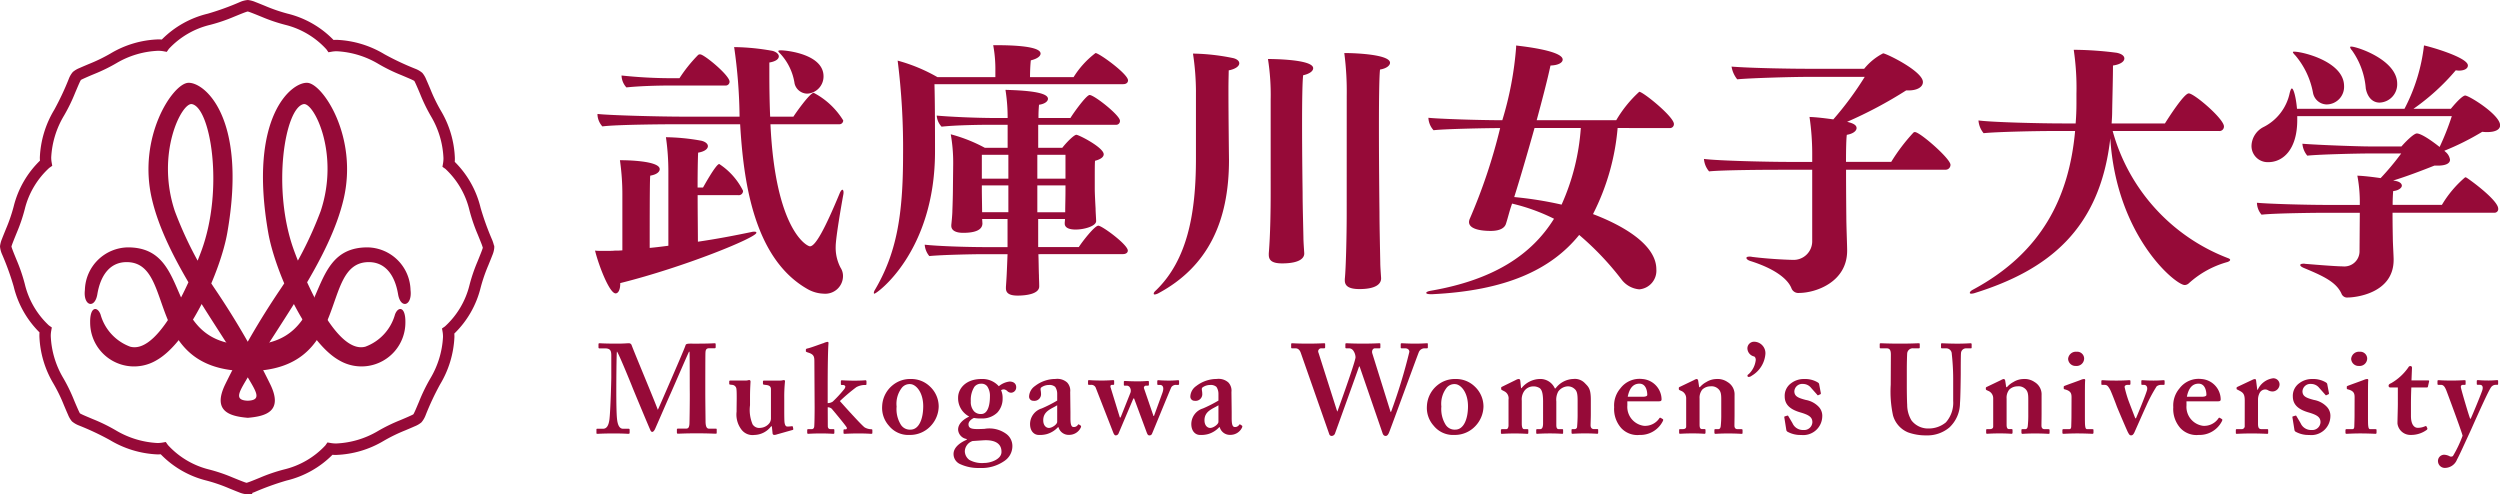 <svg id="main_logo" xmlns="http://www.w3.org/2000/svg" width="205.032" height="40.538" viewBox="0 0 205.032 40.538">
  <g id="グループ_7" data-name="グループ 7" transform="translate(0 0)">
    <path id="パス_15" data-name="パス 15" d="M52.017,204.522a2.062,2.062,0,0,1-.626-.164h0c-.227-.085-.5-.2-.792-.317h0a13.362,13.362,0,0,0-1.856-.639h0a7.846,7.846,0,0,1-3.757-2.157h0c-.091.007-.184.01-.278.01h0a8.244,8.244,0,0,1-3.894-1.178h0a22.209,22.209,0,0,0-2.551-1.2h0a1.98,1.98,0,0,1-.561-.332h0a2.029,2.029,0,0,1-.326-.559h0c-.1-.222-.212-.491-.337-.785h0a13.331,13.331,0,0,0-.86-1.764h0a8.156,8.156,0,0,1-1.145-3.88h0c0-.1,0-.207.011-.307h0a7.9,7.9,0,0,1-2.121-3.771h0a22.143,22.143,0,0,0-.957-2.645h0a2.071,2.071,0,0,1-.161-.6h0a.227.227,0,0,1,0-.029h0a.25.25,0,0,1,.006-.084h0a2.334,2.334,0,0,1,.157-.55h0c.086-.228.2-.5.317-.794h0a13.368,13.368,0,0,0,.639-1.857h0a7.856,7.856,0,0,1,2.156-3.756h0c-.007-.091-.01-.183-.01-.278h0A8.243,8.243,0,0,1,36.248,173h0a22.289,22.289,0,0,0,1.2-2.552h0a1.918,1.918,0,0,1,.332-.56h0a2.028,2.028,0,0,1,.559-.327h0c.22-.1.491-.213.785-.337h0a13.426,13.426,0,0,0,1.763-.86h0a8.164,8.164,0,0,1,3.88-1.145h0q.157,0,.307.011h0a7.894,7.894,0,0,1,3.77-2.12h0a22.034,22.034,0,0,0,2.645-.958h0a2.019,2.019,0,0,1,.631-.163h0a.489.489,0,0,1,.076.007h0a2.279,2.279,0,0,1,.555.158h0c.227.086.5.2.792.318h0a13.567,13.567,0,0,0,1.856.638h0a7.847,7.847,0,0,1,3.758,2.156h0c.09-.007.182-.01.277-.01h0a8.229,8.229,0,0,1,3.894,1.178h0a22.21,22.21,0,0,0,2.551,1.2h0a1.958,1.958,0,0,1,.561.333h0a2,2,0,0,1,.326.558h0c.1.222.213.491.338.786h0a13.35,13.35,0,0,0,.86,1.763h0a8.154,8.154,0,0,1,1.144,3.88h0c0,.1,0,.207-.011.307h0a7.892,7.892,0,0,1,2.121,3.771h0a22.141,22.141,0,0,0,.956,2.645h0a3.342,3.342,0,0,1,.14.44h0l.025.03v.167a2.041,2.041,0,0,1-.164.625h0c-.086.228-.2.5-.317.792h0a13.457,13.457,0,0,0-.639,1.856h0a7.849,7.849,0,0,1-2.156,3.757h0c.006.09.009.183.009.278h0a8.236,8.236,0,0,1-1.178,3.893h0a22.091,22.091,0,0,0-1.195,2.552h0a1.977,1.977,0,0,1-.334.561h0a2.025,2.025,0,0,1-.559.326h0c-.221.1-.491.213-.785.337h0a13.391,13.391,0,0,0-1.763.861h0a8.158,8.158,0,0,1-3.881,1.146h0c-.105,0-.208,0-.306-.012h0A7.9,7.9,0,0,1,55.3,203.4h0a22.246,22.246,0,0,0-2.645.956h0l-.166.059h0v.108l-.47,0Zm-6.446-4.039a6.777,6.777,0,0,0,3.382,2.01h0a13.366,13.366,0,0,1,1.882.635h0c.545.222,1.042.425,1.186.456h0l.054-.014h0c.061-.017.148-.048.249-.086h0c.2-.076.472-.187.771-.309h0a13.926,13.926,0,0,1,1.993-.682h0a6.786,6.786,0,0,0,3.4-1.976h0l.17-.243.293.051a2.491,2.491,0,0,0,.428.033h0a7.3,7.3,0,0,0,3.386-1h0a13.868,13.868,0,0,1,1.837-.9h0c.518-.215,1-.427,1.1-.491h0l.03-.048h0c.029-.054.069-.136.113-.234h0c.091-.2.2-.467.328-.765h0a14.1,14.1,0,0,1,.926-1.9h0a7.373,7.373,0,0,0,1.036-3.4h0a2.316,2.316,0,0,0-.03-.4h0l-.052-.293.244-.17a6.768,6.768,0,0,0,2.009-3.383h0a13.5,13.5,0,0,1,.637-1.882h0c.222-.546.426-1.044.456-1.186h0c0-.013-.008-.032-.015-.054h0c-.017-.061-.047-.146-.085-.249h0c-.078-.2-.188-.472-.31-.771h0a14.149,14.149,0,0,1-.683-1.993h0a6.779,6.779,0,0,0-1.974-3.4h0l-.243-.17.05-.291a2.48,2.48,0,0,0,.033-.429h0a7.305,7.305,0,0,0-1-3.385h0a13.843,13.843,0,0,1-.9-1.838h0c-.214-.516-.427-1-.491-1.1h0l-.048-.029h0c-.055-.029-.137-.07-.235-.114h0c-.2-.09-.467-.2-.764-.328h0a13.859,13.859,0,0,1-1.9-.927h0a7.384,7.384,0,0,0-3.4-1.036h0a2.243,2.243,0,0,0-.4.031h0l-.293.052-.171-.244a6.764,6.764,0,0,0-3.382-2.009h0a13.512,13.512,0,0,1-1.883-.636h0c-.547-.223-1.045-.426-1.186-.456h0l-.055.014h0c-.06.018-.146.048-.249.086h0c-.2.077-.472.188-.771.31h0a13.967,13.967,0,0,1-1.993.683h0a6.783,6.783,0,0,0-3.4,1.974h0l-.171.244-.294-.054a2.514,2.514,0,0,0-.425-.033h0a7.292,7.292,0,0,0-3.385,1h0a13.866,13.866,0,0,1-1.837.9h0c-.517.214-1,.428-1.1.491h0c-.007.011-.017.028-.028.048h0c-.031.055-.07.135-.115.235h0c-.091.2-.2.467-.328.764h0a14.084,14.084,0,0,1-.928,1.9h0a7.375,7.375,0,0,0-1.036,3.4h0a2.244,2.244,0,0,0,.032.4h0l.052.293-.244.171a6.77,6.77,0,0,0-2.009,3.382h0a13.529,13.529,0,0,1-.636,1.882h0c-.222.547-.427,1.047-.456,1.188h0c0,.013.008.031.014.053h0c.017.06.047.146.086.248h0c.076.205.187.473.309.772h0a14.025,14.025,0,0,1,.683,1.993h0a6.791,6.791,0,0,0,1.974,3.4h0l.244.171-.053.294a2.363,2.363,0,0,0-.033.425h0a7.3,7.3,0,0,0,1,3.385h0a13.8,13.8,0,0,1,.9,1.838h0c.215.518.428,1,.491,1.1h0l.048.028h0c.055.029.137.07.235.114h0c.2.09.467.2.765.327h0a14.144,14.144,0,0,1,1.9.928h0a7.4,7.4,0,0,0,3.4,1.036h0a2.375,2.375,0,0,0,.4-.031h0l.293-.052.171.244Zm-.3-32.759.083-.459-.083.459Z" transform="translate(-31.803 -163.988)" fill="#960a38"/>
    <path id="パス_16" data-name="パス 16" d="M56.71,207.829c8.57,0,5.857-8.776,9.82-8.935,1.478-.059,2.255,1.1,2.51,2.63.207,1.243,1.177.963,1.022-.341a3.586,3.586,0,0,0-3.533-3.5c-5.512,0-2.7,8-9.82,8s-4.309-8-9.821-8a3.587,3.587,0,0,0-3.533,3.5c-.155,1.3.815,1.584,1.022.341.256-1.533,1.033-2.689,2.511-2.63,3.963.16,1.25,8.935,9.821,8.935" transform="translate(-36.393 -177.395)" fill="#960a38"/>
    <path id="パス_17" data-name="パス 17" d="M57,202.74c-1.449-.128-2.917-.511-1.853-2.725a64.648,64.648,0,0,1,4.515-7.795,30.682,30.682,0,0,0,3.322-6.432c1.576-4.728-.568-8.937-1.4-8.775-1.534.3-2.641,6.986-.767,12.055.5,1.352,3.263,8.539,5.836,7.837a3.934,3.934,0,0,0,2.427-2.64c.255-.682.88-.684.852.682a3.6,3.6,0,0,1-5.451,3.066c-2.719-1.547-5.256-7.369-5.793-10.435-1.682-9.584,1.959-12.438,3.237-12.309s4.133,4.472,2.939,9.541c-1.15,4.888-5.154,10.01-7.858,14.61-.7,1.192-1.171,1.874,0,1.917,1.171-.043.7-.725,0-1.917-2.7-4.6-6.709-9.722-7.859-14.61-1.193-5.068,1.661-9.414,2.939-9.541s4.92,2.725,3.238,12.309c-.538,3.066-3.075,8.889-5.793,10.435a3.6,3.6,0,0,1-5.452-3.066c-.028-1.366.6-1.363.852-.682a3.936,3.936,0,0,0,2.428,2.64c2.572.7,5.336-6.485,5.836-7.837,1.874-5.068.767-11.757-.767-12.055-.837-.163-2.981,4.047-1.405,8.775a30.7,30.7,0,0,0,3.323,6.432,64.728,64.728,0,0,1,4.515,7.795c1.065,2.214-.4,2.6-1.853,2.725" transform="translate(-36.685 -168.474)" fill="#960a38"/>
  </g>
  <g id="グループ_8" data-name="グループ 8" transform="translate(48.802 3.707)">
    <path id="パス_18" data-name="パス 18" d="M121.261,182.545c0,1.421.022,2.952.022,3.818,1.532-.222,3.042-.511,4.417-.8a.766.766,0,0,1,.2-.022c.134,0,.178.022.178.089,0,.4-5.926,2.819-11.166,4.128v.067c0,.466-.155.777-.378.777-.51,0-1.4-2.331-1.687-3.508.222.023.466.023.732.023.355,0,.688,0,.888-.023a5.951,5.951,0,0,0,.621-.022v-4.64a19.617,19.617,0,0,0-.2-2.752h.133c.4,0,3.13.044,3.13.732,0,.222-.244.444-.777.533-.022.266-.045.732-.045,5.927.488-.045,1.021-.111,1.532-.178v-6.149a19.865,19.865,0,0,0-.2-2.752,17.387,17.387,0,0,1,2.908.289c.355.089.533.266.533.444,0,.222-.267.444-.8.533-.023.421-.045,1.554-.045,2.863h.444c.066-.111,1.065-1.931,1.332-1.931a5.58,5.58,0,0,1,1.953,2.2.351.351,0,0,1-.4.355Zm5.972-5.816c.4,8.635,2.975,10.012,3.241,10.012.444,0,1.221-1.421,2.419-4.307.089-.222.178-.333.244-.333.045,0,.089.089.089.2a.833.833,0,0,1-.022.222c-.155.843-.621,3.529-.621,4.24a3.5,3.5,0,0,0,.4,1.731,1.244,1.244,0,0,1,.2.688,1.452,1.452,0,0,1-1.576,1.443,2.829,2.829,0,0,1-1.332-.377c-4.462-2.531-5.261-8.991-5.528-13.519h-5.083c-.821,0-5.061.022-6.216.178a1.551,1.551,0,0,1-.4-.933v-.089c.91.111,5.039.222,7.1.222H124.7a42.589,42.589,0,0,0-.444-5.705,18.708,18.708,0,0,1,3.152.311c.311.089.511.267.511.444,0,.222-.244.422-.777.51v.888c0,1.287.022,2.464.066,3.552h1.909c.044-.089,1.332-1.954,1.665-1.954a6.241,6.241,0,0,1,2.42,2.265.316.316,0,0,1-.355.311Zm-8.213-3.175c-1.044,0-2.575.044-3.6.155a1.5,1.5,0,0,1-.4-.977,38.918,38.918,0,0,0,4.24.222h.511a11.962,11.962,0,0,1,1.532-1.909.24.24,0,0,1,.177-.044c.311,0,2.4,1.709,2.4,2.242a.317.317,0,0,1-.355.311Zm10.19-.178a4.58,4.58,0,0,0-1.2-2.464c-.089-.089-.132-.133-.132-.178s.066-.067.2-.067c.466,0,3.508.311,3.508,2.131a1.413,1.413,0,0,1-1.31,1.421A1.083,1.083,0,0,1,129.209,173.377Z" transform="translate(-112.848 -170.247)" fill="#960a38"/>
    <path id="パス_19" data-name="パス 19" d="M155.79,173.341c.045,1.532.045,4.262.045,5.527,0,8.213-4.773,11.654-4.973,11.654-.022,0-.045-.022-.045-.066a.54.54,0,0,1,.089-.245c1.776-3.019,2.309-6.1,2.309-11.077a57.286,57.286,0,0,0-.444-7.725,13.8,13.8,0,0,1,3.263,1.354h4.751v-.511a10.771,10.771,0,0,0-.178-2.109h.244c1.266,0,3.641.066,3.641.688,0,.2-.244.422-.8.555-.045.4-.066,1-.066,1.377H167.2a7.348,7.348,0,0,1,1.8-1.976c.288,0,2.664,1.71,2.664,2.242,0,.156-.111.311-.4.311Zm8.524,13.941c.023.577.023,1.243.045,1.732,0,.311.022.532.022.91,0,.621-1.066.755-1.776.755-.666,0-.954-.2-.954-.6v-.111c.066-.954.066-1.021.133-2.686H159.83c-.666,0-3.33.045-4.462.155a1.642,1.642,0,0,1-.378-.932c1,.111,3.241.2,5.239.2h1.554V184.4H159.7l.023.355c0,.511-.533.777-1.576.777-.621,0-.977-.2-.977-.577v-.066c.022-.2.089-.866.089-1.177.022-.555.045-1.376.045-1.842l.022-2a13.33,13.33,0,0,0-.2-2.419,12.683,12.683,0,0,1,2.8,1.11h1.865V176.67h-1.332c-.777,0-2.886.022-4.084.156a1.475,1.475,0,0,1-.4-.91c.932.089,3.152.2,4.906.2h.91a14.394,14.394,0,0,0-.178-2.309c1.643.044,3.485.178,3.485.732,0,.2-.244.422-.732.488a10.279,10.279,0,0,0-.045,1.088h2.619c.288-.466,1.31-1.887,1.576-1.887.378,0,2.486,1.665,2.486,2.109a.31.31,0,0,1-.355.333h-6.349v1.887h1.976c.4-.511.977-1.066,1.154-1.066.2,0,2.242,1.044,2.242,1.6,0,.2-.2.4-.711.532-.022.222-.022.821-.022,1.332v1c0,.333.045,1.2.067,1.576,0,.267.045.866.045,1.022v.022c0,.4-.955.688-1.687.688-.577,0-.888-.177-.888-.488v-.066c0-.067.022-.178.022-.311h-2.2V186.7h3.331c.332-.511,1.309-1.754,1.6-1.754.31,0,2.42,1.554,2.42,2.042,0,.156-.133.289-.4.289Zm-2.463-8.147h-2.176v1.953h2.176Zm0,2.508h-2.176v.288c0,.355.022,1.621.022,1.8v.111h2.154Zm4.684-2.508h-2.309v1.953h2.309Zm-.022,4.551c0-.266.022-1.11.022-1.554v-.488h-2.309v2.2h2.286Z" transform="translate(-127.954 -170.144)" fill="#960a38"/>
    <path id="パス_20" data-name="パス 20" d="M192.4,174.365a21.421,21.421,0,0,0-.244-3.108,17.454,17.454,0,0,1,3.33.378c.311.089.466.244.466.421,0,.222-.289.466-.866.577,0,.244-.022.821-.022,1.554,0,2.22.045,5.794.045,5.794,0,5.106-1.776,8.768-5.772,10.922a.882.882,0,0,1-.311.111c-.067,0-.089-.022-.089-.067,0-.066.044-.155.177-.266,2.575-2.486,3.285-6.3,3.285-10.789v-5.527Zm6.127.688a18.97,18.97,0,0,0-.222-3.352c.155,0,3.708,0,3.708.755,0,.244-.311.466-.821.577-.067.533-.089,2.2-.089,3.974,0,2.686.044,5.661.044,5.661,0,1.043.045,2.508.067,3.685,0,.311.044.888.067,1.266v.044c0,.311-.289.8-1.821.8-.865,0-1.087-.288-1.087-.71v-.111c0-.045.155-1.554.155-4.973Zm6.238-.333a24.22,24.22,0,0,0-.2-3.508c1.043,0,3.751.133,3.751.8,0,.222-.288.466-.821.555-.067.577-.089,2.575-.089,4.75,0,3.263.045,6.948.045,6.948,0,1.066.045,2.975.066,4.151,0,.311.045.888.067,1.243v.045c0,.311-.222.866-1.776.866-.954,0-1.2-.311-1.2-.711v-.111c.089-.822.155-3.53.155-5.416Z" transform="translate(-143.118 -170.569)" fill="#960a38"/>
    <path id="パス_21" data-name="パス 21" d="M241.751,176.952a19.093,19.093,0,0,1-2.02,7.059c2.286.865,5.195,2.442,5.195,4.528a1.532,1.532,0,0,1-1.4,1.643,2.046,2.046,0,0,1-1.465-.821,23.654,23.654,0,0,0-3.463-3.641c-2.331,2.886-6.082,4.573-12.054,4.861h-.088c-.289,0-.4-.045-.4-.111s.133-.133.4-.178c5.106-.888,8.235-2.931,10.078-5.9a15.772,15.772,0,0,0-3.441-1.243l-.089.267c-.155.466-.267.954-.422,1.42-.089.244-.377.555-1.243.555-.444,0-1.776-.045-1.776-.733a.788.788,0,0,1,.045-.222,45.65,45.65,0,0,0,2.508-7.481c-.91,0-4.573.067-5.46.178a1.623,1.623,0,0,1-.422-.977v-.045c.844.089,4.084.2,6.06.2a27.637,27.637,0,0,0,1.132-5.972v-.155c.334.044,3.818.4,3.818,1.154,0,.244-.333.466-1,.488-.266,1.243-.688,2.841-1.132,4.484h6.526a9.951,9.951,0,0,1,1.887-2.331c.311,0,2.842,2.043,2.842,2.642a.321.321,0,0,1-.355.333Zm-6.815,0c-.555,1.976-1.154,4.04-1.665,5.661a30.239,30.239,0,0,1,3.885.621,18.385,18.385,0,0,0,1.576-6.282Z" transform="translate(-157.887 -170.159)" fill="#960a38"/>
    <path id="パス_22" data-name="パス 22" d="M275.532,180.8c0,1.843.022,3.841.022,3.841,0,.754.067,2.331.067,2.752v.044c0,2.6-2.619,3.464-3.929,3.464a.6.6,0,0,1-.644-.4c-.311-.755-1.354-1.576-3.308-2.2-.244-.067-.378-.178-.378-.267,0-.067.067-.111.244-.111a.825.825,0,0,1,.222.022c1.576.2,3.2.244,3.308.244a1.526,1.526,0,0,0,1.62-1.576V180.8H270c-1.154,0-4.662.022-5.7.133a1.769,1.769,0,0,1-.422-1.021c1.221.155,5.306.244,7.015.244h1.864v-.688a20.631,20.631,0,0,0-.222-3c.6.022,1.31.111,1.953.2a26.556,26.556,0,0,0,2.575-3.485h-4.884c-.866,0-4.462.089-5.572.2a2.245,2.245,0,0,1-.466-1.044c1.687.134,5.106.178,6.06.178h4.817a4.838,4.838,0,0,1,1.554-1.265c.244,0,3.263,1.465,3.263,2.353,0,.422-.488.688-1.177.688h-.2a35.108,35.108,0,0,1-4.84,2.575c.378.089.777.222.777.511,0,.222-.266.466-.8.555-.045.289-.067,1.177-.067,2.22h3.708a15.226,15.226,0,0,1,1.82-2.4.164.164,0,0,1,.133-.044c.4,0,2.908,2.175,2.908,2.686a.4.4,0,0,1-.422.4Z" transform="translate(-172.934 -170.584)" fill="#960a38"/>
    <path id="パス_23" data-name="パス 23" d="M311.8,177.431a15.579,15.579,0,0,0,9.479,10.433c.111.045.155.089.155.133,0,.067-.089.133-.222.178a7.789,7.789,0,0,0-3.152,1.731.521.521,0,0,1-.355.156c-.733,0-5.594-3.974-6.1-12.032-.844,7.5-5.128,10.811-11.077,12.676a1.106,1.106,0,0,1-.311.066c-.089,0-.133-.022-.133-.066,0-.067.066-.155.222-.245,5.727-3.063,7.925-7.658,8.413-13.03h-1.976c-1.154,0-4.484.066-5.527.178a1.842,1.842,0,0,1-.422-1.044c1.221.155,5.15.244,6.859.244h1.11c.044-.532.066-1.087.066-1.62v-.8a21.454,21.454,0,0,0-.222-3.618h.178a28.561,28.561,0,0,1,3.352.244c.421.089.621.267.621.467,0,.244-.311.488-.933.577,0,.977-.044,2.486-.066,3.729,0,.355-.022.688-.045,1.021h4.373c.333-.532,1.576-2.464,1.953-2.464.444,0,2.886,2.086,2.886,2.709a.367.367,0,0,1-.4.378Z" transform="translate(-187.336 -170.393)" fill="#960a38"/>
    <path id="パス_24" data-name="パス 24" d="M350.02,183.9c0,1.022.022,2.02.022,2.02,0,.488.067,1.51.067,1.8v.045c0,2.8-3.241,3.085-3.729,3.085a.5.5,0,0,1-.555-.332c-.444-.955-1.532-1.443-3.019-2.065-.223-.089-.355-.178-.355-.266,0-.067.089-.111.31-.111.045,0,.111.022.2.022,2.376.2,2.886.2,2.975.2a1.244,1.244,0,0,0,1.377-1.265l.022-3.131h-3.019s-3.885.023-5.039.156a1.549,1.549,0,0,1-.378-.977c.91.088,3.885.178,5.949.178h2.486a11.783,11.783,0,0,0-.2-2.4c.577.022,1.287.111,1.909.2a21.4,21.4,0,0,0,1.687-2.02h-2.664c-.732,0-3.951.067-5.039.178a1.766,1.766,0,0,1-.4-.977c1.376.111,4.684.222,5.46.222h2.664c.288-.334,1-1.066,1.265-1.066.089,0,.511.045,1.865,1.11a21.358,21.358,0,0,0,1-2.53H342.205v.311c0,2.442-1.177,3.463-2.375,3.463a1.324,1.324,0,0,1-1.376-1.377,1.791,1.791,0,0,1,.954-1.487,4.049,4.049,0,0,0,2.176-2.8c.067-.266.133-.378.178-.378.133,0,.333.666.422,1.665H351a14.773,14.773,0,0,0,1.6-5.194c.466.089,3.6.977,3.6,1.643,0,.244-.266.422-.755.422-.067,0-.156-.022-.244-.022a18.127,18.127,0,0,1-3.463,3.152h3.064c.621-.755,1.021-1.088,1.176-1.088.311,0,2.864,1.576,2.864,2.442,0,.355-.4.555-1.044.555a2.822,2.822,0,0,1-.422-.022,21.247,21.247,0,0,1-3.108,1.554l.066.067a1.038,1.038,0,0,1,.4.666c0,.311-.355.488-1.021.488h-.266c-1.066.422-2.22.866-3.374,1.221.089.022.178.022.244.044.311.067.466.222.466.378,0,.178-.266.4-.711.444-.022.244-.044.667-.044,1.133h4.04a8.932,8.932,0,0,1,1.909-2.265.317.317,0,0,1,.134.045c.688.466,2.575,1.909,2.575,2.531a.3.3,0,0,1-.311.332Zm-6.527-9.856A6.573,6.573,0,0,0,342.05,171q-.2-.2-.2-.267c0-.044.045-.044.111-.044.688,0,4.084.821,4.084,2.819a1.445,1.445,0,0,1-1.421,1.51A1.165,1.165,0,0,1,343.493,174.043Zm3.2-3.463a.565.565,0,0,1-.155-.266c0-.022.044-.044.089-.044.466,0,3.774,1.088,3.774,3.041a1.5,1.5,0,0,1-1.443,1.554c-.6,0-1-.466-1.132-1.154A6.211,6.211,0,0,0,346.69,170.58Z" transform="translate(-202.603 -170.159)" fill="#960a38"/>
  </g>
  <g id="グループ_9" data-name="グループ 9" transform="translate(48.913 28.026)">
    <path id="パス_25" data-name="パス 25" d="M120.687,214.367c0-.312,0-2.892-.02-2.933h-.042c-.084.146-1.394,3.183-1.519,3.453-.156.333-1.217,2.787-1.269,2.892-.042.083-.125.229-.229.229-.063,0-.125-.063-.167-.187-.042-.063-1.394-3.308-1.456-3.474-.187-.479-1.144-2.808-1.269-2.933-.042.146-.052,2.767-.052,2.892s-.01,1.893.052,2.569c.042.479.166.874.5.874h.458a.074.074,0,0,1,.083.073v.26c0,.042-.021.083-.1.083-.1,0-.4-.031-1.186-.031-.894,0-1.248.031-1.352.031-.084,0-.084-.021-.084-.093v-.261c0-.02,0-.062.063-.062h.479c.353,0,.468-.375.52-.738.094-.729.156-3.287.156-3.474v-1.778c0-.375-.052-.6-.509-.6h-.458a.074.074,0,0,1-.083-.073V210.8c0-.021.02-.063.083-.063.1,0,.375.031,1.477.031.5,0,.79-.031.915-.031a.232.232,0,0,1,.249.177c.375.977,1.831,4.431,2.143,5.283.093-.187.832-1.9,1.1-2.516.187-.437,1.123-2.58,1.175-2.788.031-.1.157-.125.406-.125,1.519.01,1.872-.031,2-.031.042,0,.063.042.063.094v.218c0,.063-.021.1-.083.1h-.458c-.27,0-.291.187-.3.406s-.011,2.309-.011,2.579v.728c0,.624.021,2.143.021,2.32.01.4.1.562.291.562h.562c.062,0,.062.042.062.073v.239c0,.063,0,.1-.083.1-.125,0-.624-.031-1.539-.031-1.019,0-1.415.031-1.56.031-.063,0-.084-.042-.084-.093v-.24c0-.062.021-.083.084-.083h.644c.187,0,.271-.063.3-.364.011-.1.031-1.6.031-2.434Z" transform="translate(-113.032 -210.612)" fill="#960a38"/>
    <path id="パス_26" data-name="パス 26" d="M134.619,219.543h-.063a1.758,1.758,0,0,1-1.373.707,1.133,1.133,0,0,1-1.071-.458,2.031,2.031,0,0,1-.385-1.456c0-.5.01-.853.01-1.071,0-.249,0-.624-.021-.749a.376.376,0,0,0-.364-.375c-.167-.02-.229-.02-.229-.083v-.187c0-.063.021-.084.125-.084H132.5a.638.638,0,0,0,.156-.02.511.511,0,0,1,.114-.021.117.117,0,0,1,.1.125c0,.1-.042.582-.042,1.3v.645a3.046,3.046,0,0,0,.208,1.56.648.648,0,0,0,.666.291,1,1,0,0,0,.728-.4.7.7,0,0,0,.114-.333V216.5c0-.27-.2-.333-.447-.354-.187-.02-.208-.042-.208-.083v-.187c0-.073.031-.084.125-.084h1.29a.838.838,0,0,0,.176-.02.692.692,0,0,1,.135-.021c.062,0,.083.063.083.1a12.218,12.218,0,0,0-.062,1.4V218c0,.5,0,1,.02,1.206.042.312.146.354.229.354a2.19,2.19,0,0,0,.333-.021c.083-.01.114,0,.125.042l.031.166c.01.063-.01.084-.052.094l-1.289.364a.613.613,0,0,1-.208.042.132.132,0,0,1-.146-.125Z" transform="translate(-120.23 -212.605)" fill="#960a38"/>
    <path id="パス_27" data-name="パス 27" d="M143.367,217.446c0,.166.083.25.208.25h.229c.083,0,.1.02.1.093V218c0,.052-.02.083-.083.083s-.416-.031-1-.031c-.666,0-1.019.031-1.071.031s-.073-.042-.073-.1v-.2c0-.063.021-.083.1-.083h.27c.146,0,.208-.125.208-.25.021-.208.031-1.123.031-1.539l-.021-3.755c0-.4-.031-.6-.551-.749-.1-.041-.146-.062-.146-.083v-.145c0-.042.042-.084.146-.1.291-.063,1.165-.4,1.311-.437a1.036,1.036,0,0,1,.312-.1c.083,0,.093.042.083.166-.042.5-.063,2.038-.063,3.276v1.581a.757.757,0,0,0,.416-.125,10.433,10.433,0,0,0,.957-1.041.39.39,0,0,0,.073-.187c0-.063-.073-.135-.2-.135h-.093c-.052,0-.073-.02-.073-.083v-.218a.076.076,0,0,1,.083-.084c.062,0,.437.031,1.04.031.572,0,.822-.031.905-.031.052,0,.073.042.073.115v.187c0,.063-.021.083-.083.083h-.1a1.513,1.513,0,0,0-.645.177,14.731,14.731,0,0,0-1.352,1.144c.313.354,1.789,2,2.039,2.164a1.172,1.172,0,0,0,.541.146c.063,0,.083.02.083.093V218c0,.062-.02.083-.1.083s-.374-.031-1.06-.031c-.6,0-1.041.031-1.124.031-.062,0-.083-.021-.083-.1V217.8c0-.063.021-.084.083-.084h.083a.1.1,0,0,0,.1-.145c-.021-.1-1-1.269-1.227-1.54a.481.481,0,0,0-.333-.125Z" transform="translate(-124.389 -210.53)" fill="#960a38"/>
    <path id="パス_28" data-name="パス 28" d="M155.867,216.222a2.244,2.244,0,0,1,.718,1.643,2.388,2.388,0,0,1-.644,1.581,2.308,2.308,0,0,1-1.747.748,2.033,2.033,0,0,1-1.685-.748,2.187,2.187,0,0,1-.561-1.613,2.321,2.321,0,0,1,.873-1.726,2.254,2.254,0,0,1,1.478-.5A2.2,2.2,0,0,1,155.867,216.222Zm-.551,1.612c0-1.144-.6-1.809-1.081-1.809a.816.816,0,0,0-.655.281,2.139,2.139,0,0,0-.447,1.56,2.429,2.429,0,0,0,.322,1.446.873.873,0,0,0,.822.447C154.962,219.758,155.316,218.895,155.316,217.834Z" transform="translate(-128.513 -212.55)" fill="#960a38"/>
    <path id="パス_29" data-name="パス 29" d="M162.194,222.577a.9.9,0,0,1-.52-.822c0-.562.583-.957,1.082-1.165v-.063a.826.826,0,0,1-.708-.77c0-.562.582-.915.894-1.061v-.02a1.687,1.687,0,0,1-.894-1.55c0-.686.582-1.519,1.924-1.519a1.79,1.79,0,0,1,1.414.593,1.666,1.666,0,0,1,.884-.384c.385,0,.562.228.541.5a.432.432,0,0,1-.416.416.45.45,0,0,1-.323-.146.475.475,0,0,0-.249-.125.4.4,0,0,0-.25.063,1.589,1.589,0,0,1,.125.686,1.658,1.658,0,0,1-.437,1.154,1.776,1.776,0,0,1-1.321.479,2.8,2.8,0,0,1-.593-.042c-.187.083-.447.27-.447.52,0,.416.4.416,1.311.375a2.355,2.355,0,0,1,1.768.4,1.231,1.231,0,0,1,.52,1.019,1.457,1.457,0,0,1-.645,1.206,3.249,3.249,0,0,1-2.039.582A3.513,3.513,0,0,1,162.194,222.577Zm1.04-1.883a.922.922,0,0,0-.635.832.9.9,0,0,0,.375.718,2.148,2.148,0,0,0,1.217.249c.541,0,1.436-.312,1.414-.926,0-.6-.437-.977-1.435-.936Zm1.425-3.671a1.355,1.355,0,0,0-.229-.822.586.586,0,0,0-.489-.208.687.687,0,0,0-.561.26,2,2,0,0,0-.291,1.175,1.147,1.147,0,0,0,.26.821.744.744,0,0,0,.593.229C164.482,218.479,164.659,217.761,164.659,217.022Z" transform="translate(-132.384 -212.55)" fill="#960a38"/>
    <path id="パス_30" data-name="パス 30" d="M174.327,219.561a2.021,2.021,0,0,1-.905.562,2.191,2.191,0,0,1-.666.072c-.385,0-.717-.312-.717-.894a1.343,1.343,0,0,1,.957-1.28,10.866,10.866,0,0,0,1.269-.645v-.541a1.018,1.018,0,0,0-.166-.582.7.7,0,0,0-.52-.156,1.08,1.08,0,0,0-.6.187c-.146.1-.042.26-.042.509a.545.545,0,0,1-.624.6.338.338,0,0,1-.353-.354,1.1,1.1,0,0,1,.479-.853,2.745,2.745,0,0,1,1.685-.582,1.2,1.2,0,0,1,.957.291.976.976,0,0,1,.25.78l.02,1.643v.5c0,.562.084.728.27.728a.4.4,0,0,0,.333-.166c.042-.063.063-.063.1-.042l.125.083c.042.021.063.063.021.167a1.046,1.046,0,0,1-.957.6.858.858,0,0,1-.874-.634Zm-.063-1.8c-.458.291-1.144.468-1.144,1.227,0,.426.229.634.479.634.291-.02.665-.312.665-.5Z" transform="translate(-136.474 -212.55)" fill="#960a38"/>
    <path id="パス_31" data-name="パス 31" d="M182.061,220.07l-1.425-3.651a.389.389,0,0,0-.395-.271h-.177a.065.065,0,0,1-.073-.072v-.229c0-.063.02-.084.083-.084.125,0,.333.031,1.082.031.5,0,.749-.031.894-.031.063,0,.083.021.083.084v.229c0,.052-.02.072-.083.072h-.1c-.1,0-.156.084-.1.24l.749,2.434h.063l.811-2.039a.508.508,0,0,0-.083-.468.319.319,0,0,0-.27-.1H183c-.052,0-.073-.02-.073-.073v-.229c0-.062.031-.083.094-.083s.405.031,1.071.031c.479,0,.708-.031.791-.031s.1.021.1.083v.219c0,.052-.02.083-.083.083h-.166a.17.17,0,0,0-.146.239l.77,2.247h.042l.686-1.882c.166-.458.042-.666-.208-.666h-.146c-.042,0-.063-.031-.063-.072v-.229c0-.063.031-.084.083-.084s.375.031.874.031c.458,0,.645-.031.749-.031.062,0,.083.031.083.073v.229c0,.052-.021.083-.073.083h-.156a.452.452,0,0,0-.4.177c-.1.187-1.435,3.474-1.591,3.828a.214.214,0,0,1-.219.135c-.1,0-.146-.063-.208-.218l-1.041-2.808h-.062l-1.207,2.849a.255.255,0,0,1-.25.177C182.175,220.288,182.113,220.2,182.061,220.07Z" transform="translate(-139.671 -212.612)" fill="#960a38"/>
    <path id="パス_32" data-name="パス 32" d="M196.289,219.561a2.015,2.015,0,0,1-.905.562,2.187,2.187,0,0,1-.665.072c-.385,0-.717-.312-.717-.894a1.343,1.343,0,0,1,.956-1.28,10.843,10.843,0,0,0,1.269-.645v-.541a1.018,1.018,0,0,0-.166-.582.7.7,0,0,0-.52-.156,1.08,1.08,0,0,0-.6.187c-.146.1-.042.26-.042.509a.545.545,0,0,1-.624.6.338.338,0,0,1-.353-.354,1.1,1.1,0,0,1,.479-.853,2.743,2.743,0,0,1,1.685-.582,1.2,1.2,0,0,1,.957.291.976.976,0,0,1,.25.78l.02,1.643v.5c0,.562.083.728.27.728a.4.4,0,0,0,.333-.166c.042-.063.063-.063.1-.042l.125.083c.042.021.063.063.021.167a1.046,1.046,0,0,1-.957.6.857.857,0,0,1-.873-.634Zm-.062-1.8c-.458.291-1.145.468-1.145,1.227,0,.426.229.634.479.634.291-.02.666-.312.666-.5Z" transform="translate(-145.212 -212.55)" fill="#960a38"/>
    <path id="パス_33" data-name="パス 33" d="M208.446,211.528c-.1-.291-.27-.375-.437-.375h-.291c-.042,0-.063-.031-.063-.073v-.27c0-.052.031-.073.083-.073.084,0,.4.031,1.331.031.749,0,1.186-.031,1.29-.031.063,0,.084.02.084.073v.26c0,.052-.021.083-.094.083h-.2a.25.25,0,0,0-.25.364l1.529,4.805.02.01c.083-.219,1.466-4.047,1.487-4.442a1,1,0,0,0-.187-.551.435.435,0,0,0-.354-.187h-.219a.066.066,0,0,1-.073-.073v-.26c0-.052.021-.083.083-.083.084,0,.458.031,1.352.031.874,0,1.269-.031,1.363-.031.062,0,.072.031.072.094v.239c0,.052-.02.083-.072.083h-.364c-.208,0-.281.229-.229.406l1.5,4.805h.042a44.331,44.331,0,0,0,1.5-4.92c0-.146-.1-.291-.354-.291h-.281c-.062,0-.073-.031-.073-.083v-.25c0-.052.021-.083.083-.083.1,0,.458.031,1.1.031.583,0,.895-.031.978-.031.042,0,.063.02.063.052v.281c0,.052-.011.083-.073.083h-.219a.514.514,0,0,0-.458.343c-.1.229-2.226,6.054-2.434,6.574-.042.1-.125.27-.27.27s-.219-.1-.26-.229l-1.882-5.471h-.042c-.094.291-1.935,5.388-1.976,5.5a.306.306,0,0,1-.27.2.211.211,0,0,1-.208-.167Z" transform="translate(-150.677 -210.612)" fill="#960a38"/>
    <path id="パス_34" data-name="パス 34" d="M230.066,216.222a2.244,2.244,0,0,1,.718,1.643,2.389,2.389,0,0,1-.645,1.581,2.308,2.308,0,0,1-1.747.748,2.032,2.032,0,0,1-1.685-.748,2.185,2.185,0,0,1-.562-1.613,2.322,2.322,0,0,1,.874-1.726,2.251,2.251,0,0,1,1.477-.5A2.2,2.2,0,0,1,230.066,216.222Zm-.552,1.612c0-1.144-.6-1.809-1.081-1.809a.816.816,0,0,0-.655.281,2.139,2.139,0,0,0-.447,1.56,2.429,2.429,0,0,0,.322,1.446.873.873,0,0,0,.822.447C229.161,219.758,229.515,218.895,229.515,217.834Z" transform="translate(-158.033 -212.55)" fill="#960a38"/>
    <path id="パス_35" data-name="パス 35" d="M237.484,215.67a.472.472,0,0,1,.208-.062c.063,0,.114.042.125.146l.062.6h.042a1.984,1.984,0,0,1,1.5-.749,1.3,1.3,0,0,1,1.228.77h.063a1.891,1.891,0,0,1,1.455-.77,1.132,1.132,0,0,1,.957.354c.281.291.478.437.478,1.342v1.186c0,.291-.02.791-.02.915,0,.228.125.312.27.312h.27c.063,0,.083.021.083.073v.219c0,.062-.02.093-.083.093s-.353-.031-1-.031c-.582,0-.957.031-1.019.031s-.083-.031-.083-.083V219.8c0-.063.02-.083.083-.083h.166a.2.2,0,0,0,.208-.208c.02-.228.042-.6.042-.915v-1.217c0-.5-.042-.77-.229-.936a.8.8,0,0,0-.624-.229,1.02,1.02,0,0,0-.738.426,1.41,1.41,0,0,0-.156.812v1.934c0,.229.063.333.187.333h.27c.083,0,.1.021.1.073v.229c0,.052-.01.083-.063.083-.083,0-.353-.031-1.019-.031-.645,0-.988.031-1.05.031s-.073-.031-.073-.083v-.2c0-.084.021-.1.083-.1h.229c.146,0,.25-.1.25-.479V217.46c0-.749-.125-.978-.271-1.1a.938.938,0,0,0-.561-.146.909.909,0,0,0-.749.437,1.2,1.2,0,0,0-.166.738v1.852c0,.375.083.479.208.479h.228c.084,0,.1.021.1.063v.239c0,.052-.02.083-.083.083-.083,0-.375-.031-1.04-.031-.624,0-.957.031-1.041.031-.063,0-.083-.021-.083-.093v-.219c0-.052.042-.073.125-.073h.312c.1,0,.167-.084.187-.27v-2.153a.644.644,0,0,0-.312-.665l-.218-.114c-.052-.031-.073-.052-.073-.094v-.1c0-.042.031-.063.073-.083Z" transform="translate(-162.047 -212.55)" fill="#960a38"/>
    <path id="パス_36" data-name="パス 36" d="M252.731,217.761a1.567,1.567,0,0,0,1.352,1.685,1.411,1.411,0,0,0,1.259-.6c.042-.073.083-.073.125-.052l.156.093c.052.031.073.073,0,.208a2.062,2.062,0,0,1-1.893,1.1,1.808,1.808,0,0,1-1.5-.562,2.355,2.355,0,0,1-.582-1.716,2.15,2.15,0,0,1,.509-1.539,1.964,1.964,0,0,1,1.81-.77,1.7,1.7,0,0,1,1.57,1.664c0,.156-.1.166-.291.166h-2.517Zm1.29-.7c.219,0,.343-.063.343-.146,0-.312-.1-.926-.645-.926-.509,0-.821.375-.957,1.071Z" transform="translate(-168.18 -212.55)" fill="#960a38"/>
    <path id="パス_37" data-name="パス 37" d="M261.71,215.691a.54.54,0,0,1,.208-.083c.062,0,.1.042.125.125l.083.541h.063a1.763,1.763,0,0,1,.52-.416,1.629,1.629,0,0,1,.832-.25,1.437,1.437,0,0,1,.915.25,1.175,1.175,0,0,1,.572,1.071v1.5c0,.333-.01.791-.01,1,0,.229.125.291.25.291h.291c.094,0,.125.021.125.073v.239c0,.052-.021.073-.083.073-.084,0-.4-.031-1.124-.031-.624,0-.957.031-1.019.031s-.083-.042-.083-.125V219.8c0-.063.02-.083.125-.083h.208c.083,0,.166-.063.187-.25a8.561,8.561,0,0,0,.042-.977v-1.2c0-.416-.021-.686-.27-.894a.8.8,0,0,0-.624-.187.96.96,0,0,0-.665.27,1.06,1.06,0,0,0-.219.738v2.143c0,.229.052.354.2.354h.187c.083,0,.1.021.1.093V220c0,.063-.021.1-.083.1s-.354-.031-.978-.031c-.645,0-.977.031-1.04.031-.042,0-.063-.042-.063-.1v-.2c0-.063.021-.083.1-.083h.208c.125,0,.27-.042.27-.208v-2.34a.651.651,0,0,0-.437-.6l-.083-.042a.107.107,0,0,1-.084-.1v-.083c0-.042.042-.083.1-.1Z" transform="translate(-171.685 -212.55)" fill="#960a38"/>
    <path id="パス_38" data-name="パス 38" d="M270.335,211.736a.7.7,0,0,1-.541-.665.548.548,0,0,1,.582-.541.941.941,0,0,1,.895,1,2.279,2.279,0,0,1-1.124,1.789.432.432,0,0,1-.249.1.1.1,0,0,1-.1-.084c0-.062.021-.1.1-.145a1.868,1.868,0,0,0,.582-1.165C270.481,211.882,270.418,211.757,270.335,211.736Z" transform="translate(-175.398 -210.53)" fill="#960a38"/>
    <path id="パス_39" data-name="パス 39" d="M274.82,218.76c-.01-.042,0-.073.031-.083l.2-.063c.042-.01.073-.01.093.031l.344.582a.93.93,0,0,0,.894.562.672.672,0,0,0,.739-.635c0-.416-.271-.6-1-.811-.707-.208-1.269-.562-1.269-1.3a1.264,1.264,0,0,1,.531-1.092,1.717,1.717,0,0,1,1.082-.343,2.009,2.009,0,0,1,1.009.229c.156.083.187.125.2.187l.135.708a.136.136,0,0,1-.01.114l-.2.093a.065.065,0,0,1-.083-.042l-.5-.562a.844.844,0,0,0-.656-.322.647.647,0,0,0-.718.593c0,.426.313.552.936.718a1.925,1.925,0,0,1,1.041.541,1.068,1.068,0,0,1,.312.832,1.56,1.56,0,0,1-1.737,1.5,2.181,2.181,0,0,1-1.123-.27.26.26,0,0,1-.083-.114Z" transform="translate(-177.396 -212.55)" fill="#960a38"/>
    <path id="パス_40" data-name="パス 40" d="M288.731,211.673c0-.354-.083-.52-.353-.52H287.9c-.063,0-.084-.02-.084-.093v-.24c0-.063.021-.083.1-.083.1,0,.6.031,1.6.031.874,0,1.373-.031,1.5-.031.062,0,.083.02.083.073v.26c0,.063-.021.083-.083.083h-.437a.459.459,0,0,0-.51.406c-.01.125-.031.748-.031,1.352v1.29c0,.52.01,1.259.031,1.592a2.446,2.446,0,0,0,.364,1.289,1.716,1.716,0,0,0,1.415.645,2.192,2.192,0,0,0,1.393-.5,2.416,2.416,0,0,0,.6-1.758V213.6a18.98,18.98,0,0,0-.115-1.987.456.456,0,0,0-.426-.458h-.374c-.063,0-.083-.031-.083-.073v-.26c0-.063.02-.083.083-.083.1,0,.582.031,1.269.031.645,0,.978-.031,1.061-.031s.1.031.1.083v.24c0,.062-.01.093-.062.093h-.375a.412.412,0,0,0-.437.406c-.021.125-.021,1.581-.021,1.716s-.021,1.955-.062,2.371a2.752,2.752,0,0,1-.874,2,2.8,2.8,0,0,1-1.893.645,4.278,4.278,0,0,1-1.5-.249,2.121,2.121,0,0,1-1.227-1.394,9.274,9.274,0,0,1-.187-2.507Z" transform="translate(-182.568 -210.612)" fill="#960a38"/>
    <path id="パス_41" data-name="パス 41" d="M303.527,215.691a.539.539,0,0,1,.208-.083c.062,0,.1.042.125.125l.083.541h.063a1.762,1.762,0,0,1,.52-.416,1.628,1.628,0,0,1,.832-.25,1.438,1.438,0,0,1,.915.25,1.175,1.175,0,0,1,.572,1.071v1.5c0,.333-.01.791-.01,1,0,.229.125.291.25.291h.291c.093,0,.125.021.125.073v.239c0,.052-.021.073-.084.073-.083,0-.4-.031-1.123-.031-.624,0-.957.031-1.019.031s-.083-.042-.083-.125V219.8c0-.063.02-.083.125-.083h.208c.084,0,.167-.063.187-.25a8.4,8.4,0,0,0,.042-.977v-1.2c0-.416-.021-.686-.27-.894a.8.8,0,0,0-.624-.187.962.962,0,0,0-.666.27,1.062,1.062,0,0,0-.218.738v2.143c0,.229.052.354.2.354h.187c.083,0,.1.021.1.093V220c0,.063-.021.1-.083.1s-.354-.031-.978-.031c-.645,0-.978.031-1.041.031-.041,0-.062-.042-.062-.1v-.2c0-.063.021-.083.1-.083h.208c.125,0,.27-.042.27-.208v-2.34a.651.651,0,0,0-.437-.6l-.084-.042a.107.107,0,0,1-.083-.1v-.083c0-.042.042-.083.1-.1Z" transform="translate(-188.322 -212.55)" fill="#960a38"/>
    <path id="パス_42" data-name="パス 42" d="M313.448,215.628c0-.312-.062-.52-.541-.645-.093-.02-.1-.052-.1-.093v-.114c0-.042.02-.063.073-.083.145-.063,1.175-.426,1.352-.5a.733.733,0,0,1,.249-.062c.063,0,.094.042.084.125-.021.167-.021.832-.021,1.7v1.123c0,.4,0,.77.021.895.021.187.062.27.166.27h.416c.083,0,.1.02.1.073v.208c0,.063-.021.1-.084.1-.083,0-.561-.031-1.258-.031-.6,0-1,.031-1.124.031-.052,0-.083-.021-.083-.1v-.2c0-.063.042-.083.1-.083h.458c.1,0,.156-.042.166-.208.01-.312.02-.645.02-.936Zm.354-2.569a.606.606,0,0,1-.635-.582.641.641,0,0,1,.7-.583.569.569,0,0,1,.614.541A.62.62,0,0,1,313.8,213.059Z" transform="translate(-192.468 -211.073)" fill="#960a38"/>
    <path id="パス_43" data-name="パス 43" d="M320.189,220.049c-.063-.1-.811-1.862-.915-2.122-.073-.208-.479-1.269-.562-1.4-.166-.291-.249-.375-.437-.375h-.2c-.052,0-.072-.02-.072-.083v-.218c0-.063.021-.084.1-.084.125,0,.291.031,1.145.031.644,0,.915-.031,1.04-.031.083,0,.1.021.1.084v.2c0,.062-.02.1-.083.1h-.166c-.125,0-.229.063-.229.177a8.779,8.779,0,0,0,.353,1.207c.031.083.479,1.248.52,1.352h.062c.125-.291.749-1.789.895-2.277.083-.271-.042-.458-.229-.458h-.167c-.041,0-.062-.031-.062-.083v-.229c0-.052.021-.073.083-.073.125,0,.354.031.915.031.478,0,.728-.031.811-.031s.1.021.1.073v.229c0,.052-.021.083-.073.083h-.176a.61.61,0,0,0-.4.114,11.625,11.625,0,0,0-.874,1.644c-.135.281-.915,2.059-.967,2.164-.073.135-.135.218-.26.218S320.272,220.2,320.189,220.049Z" transform="translate(-194.578 -212.612)" fill="#960a38"/>
    <path id="パス_44" data-name="パス 44" d="M328.884,217.761a1.567,1.567,0,0,0,1.352,1.685,1.411,1.411,0,0,0,1.259-.6c.042-.073.083-.073.125-.052l.155.093c.052.031.073.073,0,.208a2.06,2.06,0,0,1-1.893,1.1,1.809,1.809,0,0,1-1.5-.562,2.355,2.355,0,0,1-.582-1.716,2.153,2.153,0,0,1,.509-1.539,1.964,1.964,0,0,1,1.81-.77,1.7,1.7,0,0,1,1.57,1.664c0,.156-.1.166-.291.166h-2.517Zm1.289-.7c.219,0,.343-.063.343-.146,0-.312-.1-.926-.644-.926-.51,0-.822.375-.957,1.071Z" transform="translate(-198.476 -212.55)" fill="#960a38"/>
    <path id="パス_45" data-name="パス 45" d="M337.05,217.356c0-.479-.083-.645-.4-.812l-.187-.1c-.062-.021-.083-.042-.083-.083v-.063c0-.042.021-.063.083-.093l1.258-.593a.5.5,0,0,1,.167-.042c.063,0,.083.062.093.125l.094.749h.042a1.613,1.613,0,0,1,1.248-.936.508.508,0,0,1,.541.52.6.6,0,0,1-.562.562.812.812,0,0,1-.353-.083.477.477,0,0,0-.291-.084.543.543,0,0,0-.437.3,1.186,1.186,0,0,0-.125.51v2.008c0,.332.083.437.291.437h.458c.063,0,.084.02.084.073v.239c0,.052-.021.073-.073.073-.073,0-.53-.031-1.29-.031-.728,0-1.133.031-1.217.031-.052,0-.072-.021-.072-.073v-.229c0-.063.021-.083.093-.083h.364a.246.246,0,0,0,.271-.281Z" transform="translate(-201.865 -212.509)" fill="#960a38"/>
    <path id="パス_46" data-name="パス 46" d="M344.026,218.76c-.01-.042,0-.073.031-.083l.2-.063c.042-.01.073-.01.093.031l.344.582a.93.93,0,0,0,.894.562.672.672,0,0,0,.739-.635c0-.416-.271-.6-1-.811-.707-.208-1.269-.562-1.269-1.3a1.264,1.264,0,0,1,.531-1.092,1.717,1.717,0,0,1,1.081-.343,2.009,2.009,0,0,1,1.009.229c.156.083.187.125.2.187l.135.708a.136.136,0,0,1-.01.114l-.2.093a.065.065,0,0,1-.083-.042l-.5-.562a.844.844,0,0,0-.656-.322.646.646,0,0,0-.717.593c0,.426.312.552.936.718a1.923,1.923,0,0,1,1.041.541,1.068,1.068,0,0,1,.312.832,1.56,1.56,0,0,1-1.737,1.5,2.183,2.183,0,0,1-1.123-.27.26.26,0,0,1-.083-.114Z" transform="translate(-204.929 -212.55)" fill="#960a38"/>
    <path id="パス_47" data-name="パス 47" d="M352,215.628c0-.312-.063-.52-.541-.645-.094-.02-.1-.052-.1-.093v-.114c0-.042.021-.063.073-.083.146-.063,1.175-.426,1.352-.5a.734.734,0,0,1,.25-.062c.063,0,.093.042.083.125-.02.167-.02.832-.02,1.7v1.123c0,.4,0,.77.02.895.021.187.063.27.166.27h.416c.083,0,.1.02.1.073v.208c0,.063-.021.1-.083.1-.084,0-.562-.031-1.259-.031-.6,0-1,.031-1.124.031-.052,0-.083-.021-.083-.1v-.2c0-.063.042-.083.1-.083h.458c.1,0,.156-.042.166-.208.01-.312.021-.645.021-.936Zm.353-2.569a.607.607,0,0,1-.635-.582.641.641,0,0,1,.7-.583.57.57,0,0,1,.614.541A.62.62,0,0,1,352.354,213.059Z" transform="translate(-207.805 -211.073)" fill="#960a38"/>
    <path id="パス_48" data-name="パス 48" d="M357.272,215.6a.131.131,0,0,1-.146-.146c0-.083.062-.145.2-.2a4.376,4.376,0,0,0,1.425-1.31.172.172,0,0,1,.167-.1c.083,0,.125.063.125.146l-.042,1.03h1.373c.063,0,.083.042.073.083l-.1.437c-.01.042-.042.062-.1.062h-1.258c-.021.437-.031.936-.031,1.394v.936c0,.812.343.978.551.978a1.442,1.442,0,0,0,.6-.125c.073-.031.1-.031.125.02l.063.125a.13.13,0,0,1-.042.146,2.167,2.167,0,0,1-1.311.416,1.066,1.066,0,0,1-1.092-.936c0-.375.031-1.207.031-1.6V215.6Z" transform="translate(-210.142 -211.849)" fill="#960a38"/>
    <path id="パス_49" data-name="パス 49" d="M363.821,222.4a.511.511,0,0,1,.5-.52,1.06,1.06,0,0,1,.457.125.254.254,0,0,0,.271-.02,9.749,9.749,0,0,0,.791-1.664c-.063-.312-1.269-3.558-1.342-3.734-.114-.27-.219-.437-.426-.437h-.208c-.062,0-.083-.031-.083-.083v-.229c0-.042.021-.073.083-.073.084,0,.333.031,1.1.031.6,0,.916-.031,1.041-.031.063,0,.083.021.083.084v.229a.065.065,0,0,1-.073.072h-.156c-.1,0-.187.063-.156.219.031.208.655,2.33.759,2.559h.042c.187-.4.915-2.164.967-2.382.063-.27-.031-.4-.218-.4h-.167c-.062,0-.083-.031-.083-.072v-.229c0-.052.021-.084.083-.084.125,0,.333.031.895.031.353,0,.6-.031.7-.031.052,0,.073.031.073.084v.218c0,.063-.021.083-.062.083h-.125a.469.469,0,0,0-.375.177c-.208.27-.915,1.831-1.664,3.516-.52,1.123-.957,2.1-1.145,2.433a1.069,1.069,0,0,1-.936.686A.564.564,0,0,1,363.821,222.4Z" transform="translate(-212.789 -212.612)" fill="#960a38"/>
  </g>
</svg>
